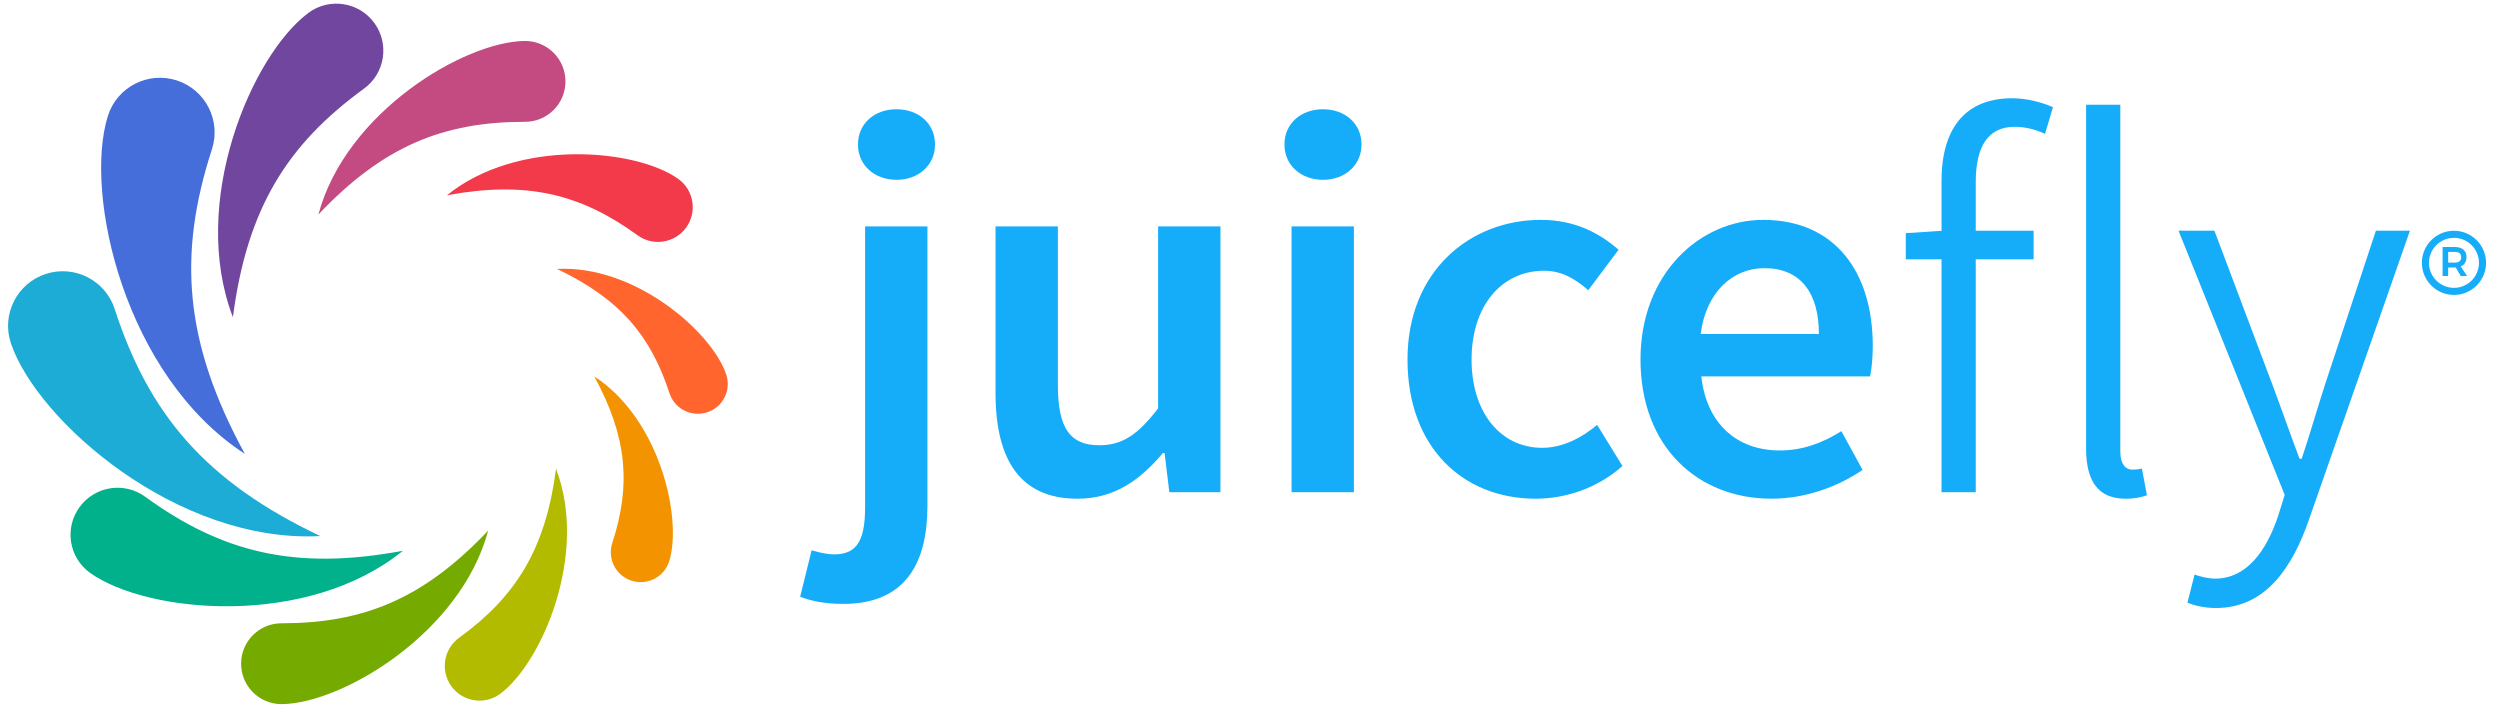 <?xml version="1.0" encoding="utf-8"?>
<!-- Generator: Adobe Illustrator 27.0.1, SVG Export Plug-In . SVG Version: 6.00 Build 0)  -->
<svg version="1.1" id="katman_1" xmlns="http://www.w3.org/2000/svg" xmlns:xlink="http://www.w3.org/1999/xlink" x="0px" y="0px"
	 viewBox="0 0 800 228.12" style="enable-background:new 0 0 800 228.12;" xml:space="preserve">
<style type="text/css">
	.st0{fill:#15ADF9;}
	.st1{fill:#C44B81;}
	.st2{fill:#70469F;}
	.st3{fill:#466EDB;}
	.st4{fill:#1CACD6;}
	.st5{fill:#00B18B;}
	.st6{fill:#75AA00;}
	.st7{fill:#B3BB00;}
	.st8{fill:#F49300;}
	.st9{fill:#FF652C;}
	.st10{fill:#F23A4A;}
</style>
<g>
	<g>
		<path class="st0" d="M256.05,190.96l3.67-14.89c2.28,0.69,4.71,1.32,7.34,1.32c7.62,0,9.77-5.27,9.77-15.17V72.44h19.95v89.43
			c0,18.01-6.79,31.38-26.95,31.38C263.67,193.25,259.3,192.21,256.05,190.96 M274.55,46.25c0-6.72,5.26-11.29,12.33-11.29
			c7.07,0,12.33,4.57,12.33,11.29c0,6.58-5.26,11.29-12.33,11.29C279.81,57.54,274.55,52.83,274.55,46.25"/>
		<path class="st0" d="M318.57,125.78V72.44h19.95v50.78c0,14,4.02,19.26,13.23,19.26c7.48,0,12.4-3.46,18.84-11.78V72.44h19.95
			v85.07h-16.35l-1.52-12.54h-0.55c-7.48,8.87-15.72,14.62-27.36,14.62C326.53,159.58,318.57,147.25,318.57,125.78"/>
		<path class="st0" d="M411.02,46.25c0-6.72,5.27-11.29,12.33-11.29c7.07,0,12.33,4.57,12.33,11.29c0,6.58-5.26,11.29-12.33,11.29
			C416.28,57.54,411.02,52.83,411.02,46.25 M413.3,72.44h19.95v85.07H413.3V72.44z"/>
		<path class="st0" d="M450.4,115.04c0-28.33,20.02-44.68,42.67-44.68c10.81,0,18.7,4.16,24.87,9.56l-9.7,12.95
			c-4.5-3.95-8.8-6.23-14.13-6.23c-13.72,0-23.21,11.36-23.21,28.4c0,17.04,9.35,28.26,22.58,28.26c6.65,0,12.75-3.26,17.6-7.34
			l8.11,13.16c-7.97,7.06-18.08,10.46-27.78,10.46C468.2,159.58,450.4,143.24,450.4,115.04"/>
		<path class="st0" d="M524.96,115.04c0-27.64,19.19-44.68,39.21-44.68c23,0,35.12,16.62,35.12,40.39c0,3.81-0.41,7.62-0.87,9.7h-54
			c1.66,15.1,11.36,23.69,25.08,23.69c7.27,0,13.51-2.29,19.74-6.17l6.79,12.4c-8.11,5.47-18.36,9.21-29.16,9.21
			C543.39,159.58,524.96,143.1,524.96,115.04 M582.05,106.87c0-13.09-5.82-21.06-17.46-21.06c-9.91,0-18.64,7.41-20.37,21.06H582.05
			z"/>
		<path class="st0" d="M609.85,74.61l11.84-0.77h29.07v9.14h-40.91V74.61z M621.28,57.93c0-16.81,7.6-26.49,22.62-26.49
			c4.52,0,9.24,1.2,13.05,2.85l-2.54,8.55c-3.3-1.57-6.68-2.26-9.72-2.26c-8.46,0-12.45,6.18-12.45,17.64v99.28h-10.95V57.93z"/>
		<path class="st0" d="M667.55,143.48V33.52h10.95v111c0,4.03,1.71,5.76,3.79,5.76c0.77,0,1.47,0,3.12-0.34l1.61,8.55
			c-1.79,0.59-3.72,1.1-6.85,1.1C671.48,159.58,667.55,154.12,667.55,143.48"/>
		<path class="st0" d="M699.98,192.84l2.28-8.98c1.69,0.61,4.34,1.3,6.6,1.3c9.83,0,16.29-8.51,20.14-20.07l2.1-6.73l-33.97-84.54
			h11.48l18.62,49.44c2.69,7.17,5.75,15.93,8.62,23.53h0.69c2.53-7.52,5.06-16.28,7.4-23.53l16.35-49.44h10.89l-32.28,92.37
			c-5.29,15.29-13.85,28.37-29.75,28.37C705.66,194.57,702.46,193.88,699.98,192.84"/>
		<g>
			<g>
				<path class="st0" d="M785.27,94.38c-5.67,0-10.27-4.61-10.27-10.27c0-5.67,4.61-10.27,10.27-10.27
					c5.67,0,10.27,4.61,10.27,10.27C795.54,89.77,790.93,94.38,785.27,94.38z M785.27,76.11c-4.41,0-8,3.59-8,8c0,4.41,3.59,8,8,8
					c4.41,0,8-3.59,8-8C793.26,79.7,789.68,76.11,785.27,76.11z"/>
			</g>
			<g>
				<path class="st0" d="M787.45,88.34l-1.61-2.75c-0.07,0.01-0.18,0.01-0.33,0.01h-2.1v2.73h-1.78v-9.29h3.88
					c1.2,0,2.13,0.28,2.79,0.84c0.65,0.56,0.98,1.35,0.98,2.36c0,0.73-0.16,1.35-0.47,1.86c-0.31,0.51-0.77,0.9-1.37,1.15l2.04,3.08
					H787.45z M783.42,84.04h2.1c0.67,0,1.19-0.15,1.54-0.44c0.35-0.29,0.53-0.73,0.53-1.3c0-0.57-0.18-0.99-0.53-1.27
					c-0.35-0.28-0.87-0.42-1.54-0.42h-2.1V84.04z"/>
			</g>
		</g>
	</g>
	<g>
		<path class="st1" d="M168.02,13.11c-0.05,0-0.1,0-0.15,0c-0.01,0-0.02,0-0.03,0c-19.33,0.25-57.21,22.79-65.96,55.54
			c20.75-21.94,40.04-29.67,66.14-29.67c7.14,0,12.93-5.79,12.93-12.93C180.95,18.9,175.16,13.11,168.02,13.11"/>
		<path class="st2" d="M98.79,4.04c-0.05,0.03-0.1,0.07-0.14,0.11c-0.01,0.01-0.02,0.01-0.02,0.02
			C80.61,17.61,60.38,64.7,74.53,101.49c4.53-34.82,17.39-55.28,41.94-73.12c6.72-4.88,8.21-14.29,3.33-21
			C114.91,0.65,105.51-0.84,98.79,4.04"/>
		<path class="st3" d="M34.56,36.97c-0.02,0.07-0.04,0.13-0.06,0.2c0,0.01-0.01,0.02-0.01,0.03c-7.75,24.96,5.4,83.09,43.85,108.03
			C58.8,109.38,56.91,81.34,67.82,47.77c2.98-9.18-2.04-19.05-11.23-22.03C47.41,22.76,37.54,27.78,34.56,36.97"/>
		<path class="st4" d="M3.44,109.69c0.02,0.07,0.04,0.13,0.06,0.2c0,0.01,0.01,0.02,0.01,0.03c8.4,24.75,53.21,64.04,98.98,61.62
			C65.61,154.02,47.6,132.44,36.7,98.88c-2.98-9.18-12.85-14.21-22.03-11.23C5.48,90.64,0.45,100.5,3.44,109.69"/>
		<path class="st5" d="M28.77,183.28c0.05,0.04,0.1,0.07,0.14,0.1c0.01,0.01,0.02,0.01,0.03,0.02
			c18.35,12.97,69.39,17.66,100.01-7.16c-34.51,6.45-57.95,0.55-82.5-17.29c-6.72-4.88-16.12-3.39-21,3.33
			C20.56,169,22.05,178.4,28.77,183.28"/>
		<path class="st6" d="M90.08,225.32c0.05,0,0.1,0,0.15,0h0.03c19.33-0.25,57.21-22.79,65.96-55.54
			c-20.75,21.94-40.04,29.67-66.14,29.67c-7.14,0-12.93,5.79-12.93,12.93S82.94,225.32,90.08,225.32"/>
		<path class="st7" d="M159.98,222.08c0.04-0.03,0.07-0.05,0.11-0.08c0.01,0,0.01-0.01,0.02-0.01
			c13.32-9.94,28.28-44.77,17.82-71.98c-3.35,25.75-12.86,40.89-31.02,54.08c-4.97,3.61-6.07,10.57-2.46,15.53
			C148.05,224.59,155.01,225.69,159.98,222.08"/>
		<path class="st8" d="M214.12,179.68c0.01-0.04,0.02-0.07,0.03-0.11c0-0.01,0-0.01,0.01-0.02c4.24-13.65-2.96-45.45-23.99-59.09
			c10.69,19.61,11.72,34.95,5.76,53.31c-1.63,5.02,1.12,10.42,6.14,12.05C207.09,187.45,212.49,184.7,214.12,179.68"/>
		<path class="st9" d="M232.42,119.9c-0.01-0.04-0.02-0.07-0.04-0.11c0-0.01,0-0.01-0.01-0.02c-4.59-13.54-29.11-35.03-54.14-33.71
			c20.17,9.58,30.02,21.38,35.99,39.74c1.63,5.02,7.03,7.77,12.05,6.14C231.3,130.32,234.05,124.92,232.42,119.9"/>
		<path class="st10" d="M217.1,57.29c-0.04-0.03-0.07-0.05-0.11-0.08c-0.01,0-0.01-0.01-0.02-0.01
			c-13.57-9.59-51.32-13.06-73.97,5.3c25.53-4.77,42.86-0.4,61.02,12.79c4.97,3.61,11.92,2.51,15.53-2.46
			C223.17,67.86,222.06,60.9,217.1,57.29"/>
	</g>
</g>
</svg>
